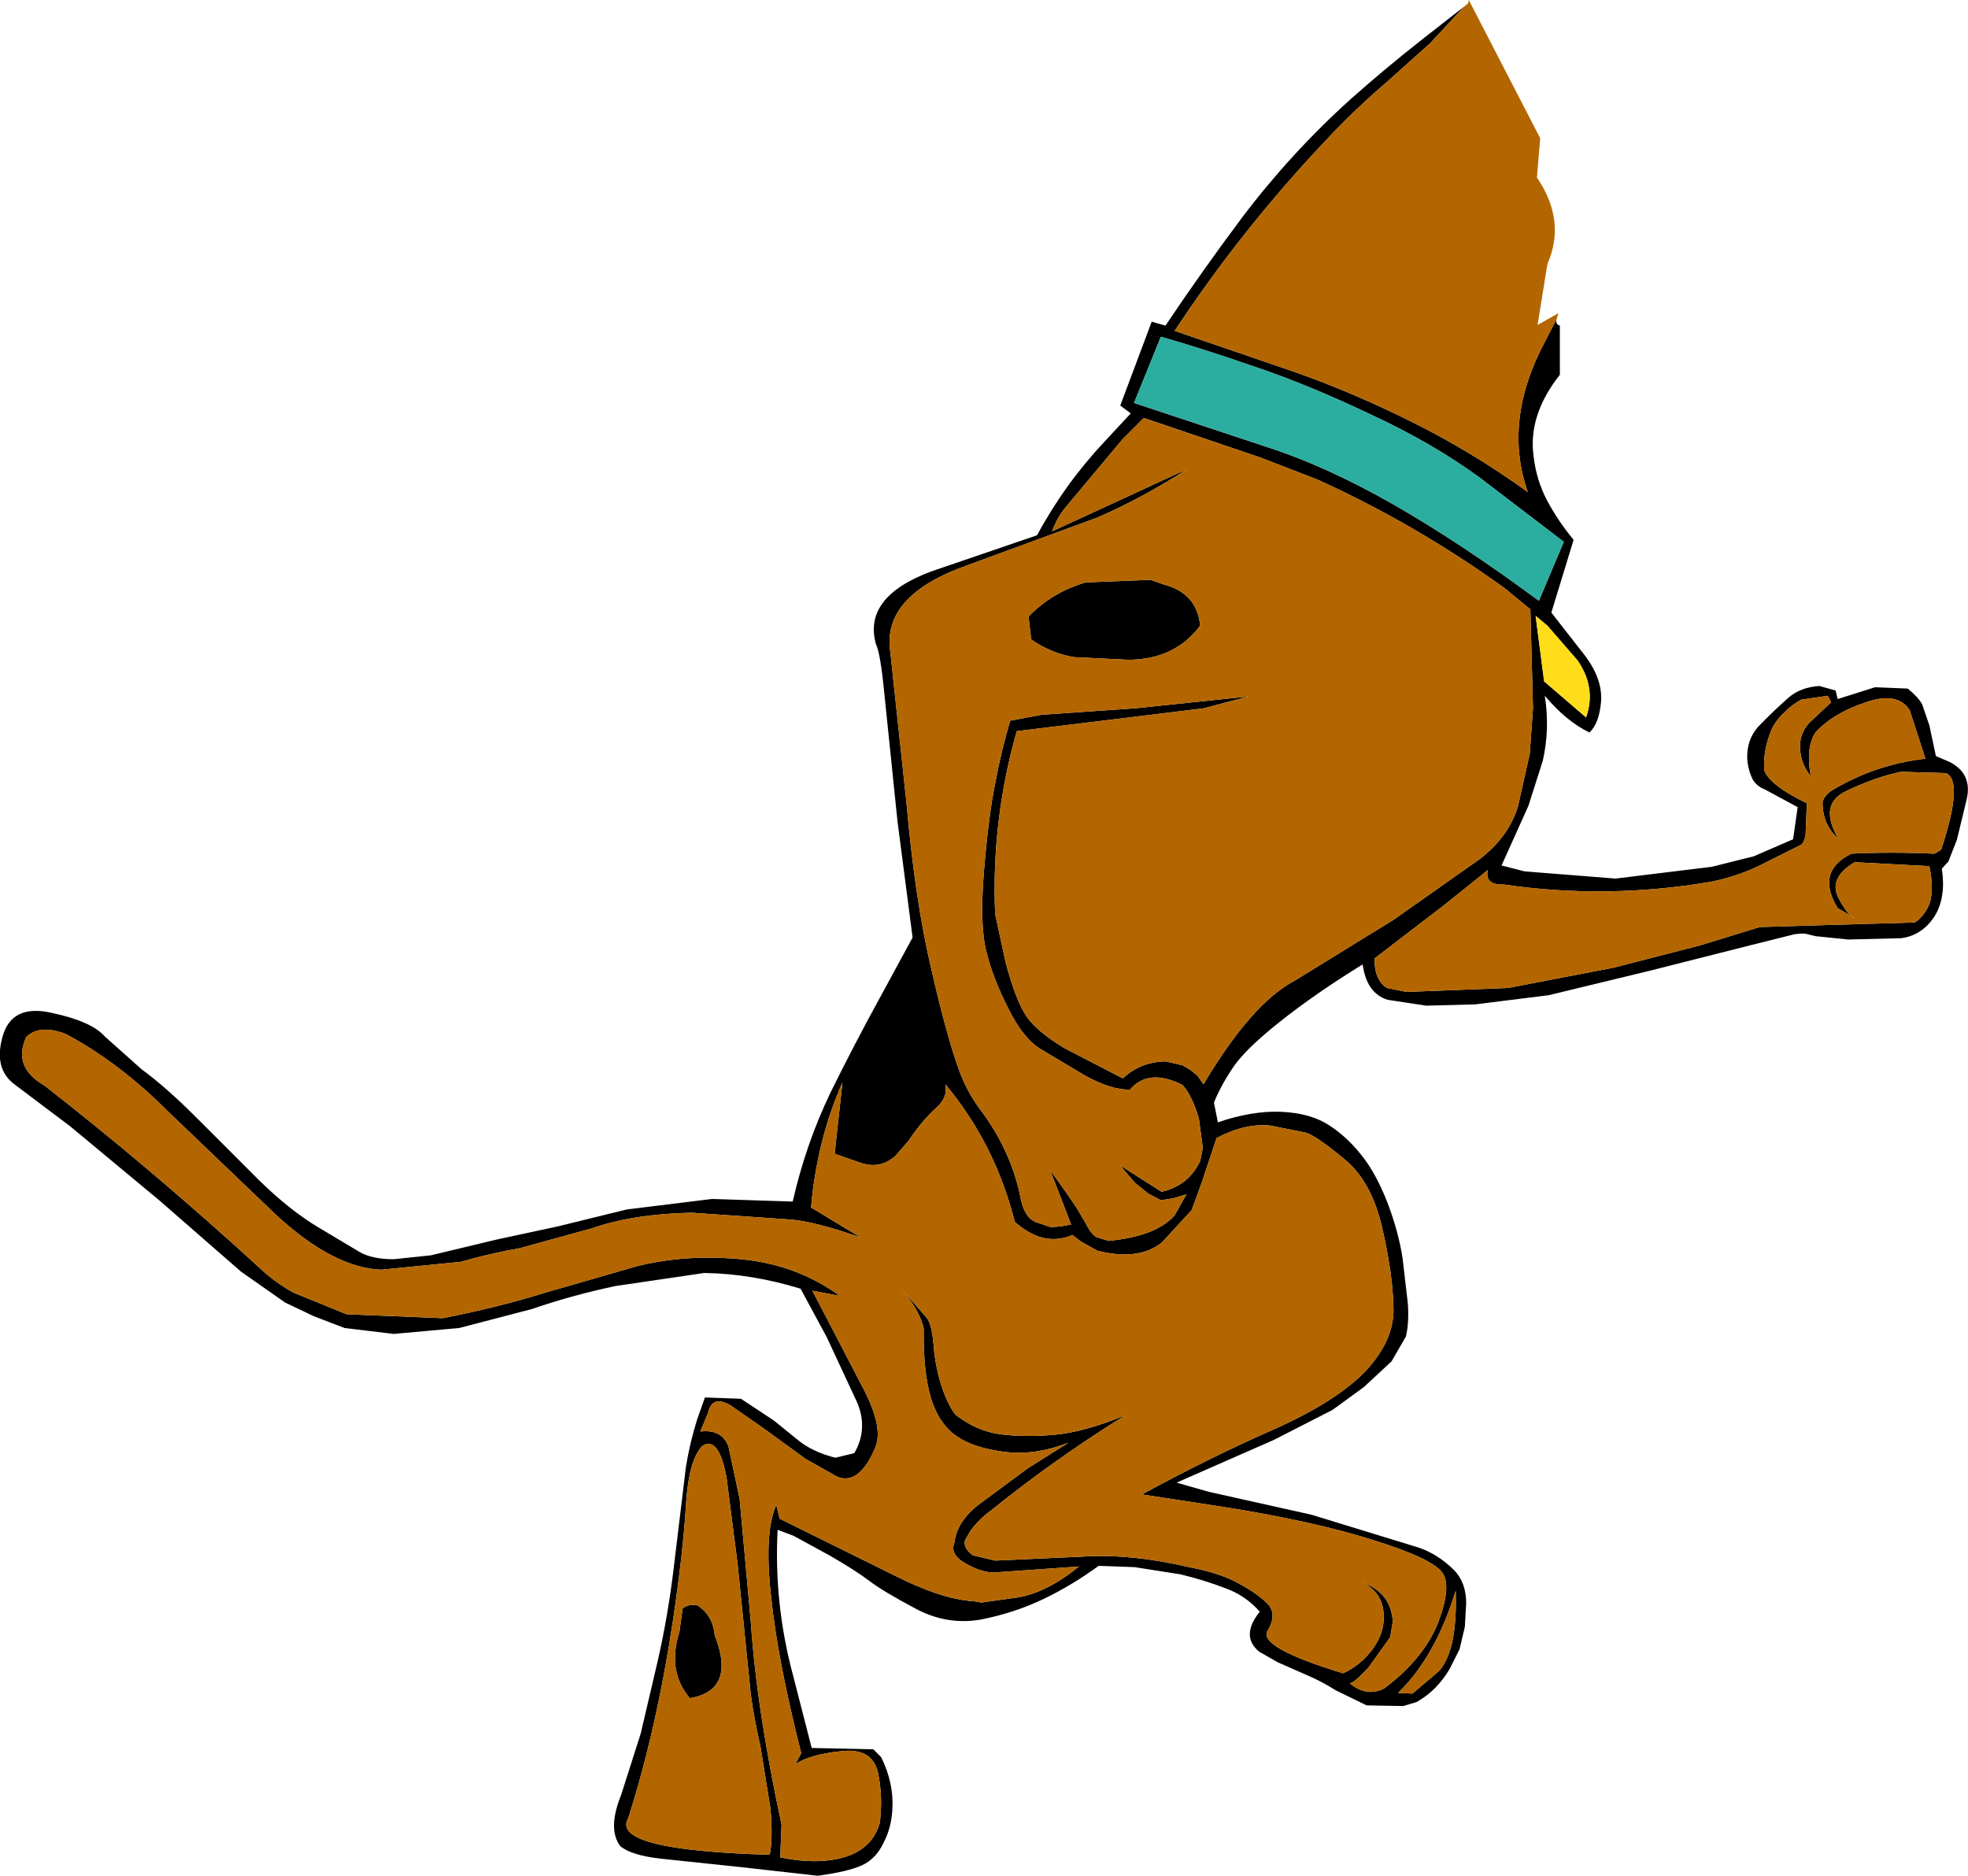 <?xml version="1.0" encoding="UTF-8" standalone="no"?>
<svg xmlns:xlink="http://www.w3.org/1999/xlink" height="143.2px" width="150.2px" xmlns="http://www.w3.org/2000/svg">
  <g transform="matrix(1.0, 0.0, 0.0, 1.0, -164.3, -138.5)">
    <path d="M283.1 162.85 Q283.0 163.25 283.35 163.35 L283.35 167.1 Q280.9 170.2 281.35 173.35 281.55 175.1 282.35 176.65 283.2 178.25 284.4 179.7 L282.7 185.25 285.2 188.45 Q286.6 190.25 286.5 192.0 286.35 193.75 285.6 194.4 283.85 193.55 282.2 191.6 282.6 194.1 282.05 196.55 L280.95 200.0 278.9 204.55 280.65 205.0 287.6 205.55 294.95 204.65 298.15 203.85 301.15 202.55 301.5 200.1 299.0 198.75 Q298.35 198.5 298.05 197.95 297.7 197.2 297.65 196.4 297.6 195.0 298.45 194.0 299.6 192.8 300.85 191.7 301.75 190.95 303.15 190.85 L304.4 191.2 304.55 191.85 307.4 190.95 309.9 191.05 Q310.7 191.7 311.0 192.25 L311.55 193.85 312.05 196.2 313.1 196.65 Q314.85 197.55 314.4 199.5 L313.65 202.6 313.0 204.25 312.5 204.8 Q312.85 207.05 311.9 208.5 310.95 209.9 309.4 210.1 L305.35 210.2 302.9 209.95 302.05 209.75 301.7 209.75 301.25 209.8 297.85 210.65 290.15 212.6 282.5 214.45 276.9 215.15 273.15 215.25 270.2 214.8 Q268.6 214.3 268.3 212.1 264.65 214.35 261.95 216.5 259.25 218.65 258.35 220.05 257.45 221.4 256.95 222.65 L257.25 224.15 Q259.9 223.25 262.1 223.35 264.3 223.45 265.7 224.35 267.1 225.25 268.2 226.65 269.3 228.0 270.2 230.3 271.05 232.55 271.35 234.55 L271.75 238.0 Q271.85 239.45 271.6 240.5 L270.5 242.4 268.4 244.35 266.0 246.1 261.5 248.4 254.1 251.65 256.55 252.35 264.4 254.1 272.55 256.6 Q274.05 257.1 275.3 258.35 276.2 259.3 276.2 260.85 L276.1 262.65 275.7 264.35 274.95 265.85 Q273.95 267.55 272.4 268.4 L271.4 268.7 268.6 268.65 266.25 267.5 Q265.05 266.75 263.95 266.3 L261.8 265.35 260.4 264.55 Q258.95 263.35 260.45 261.5 259.35 260.25 257.8 259.7 256.25 259.1 254.4 258.65 L250.9 258.1 248.15 258.0 Q246.1 259.5 243.9 260.55 241.7 261.6 239.15 262.1 236.55 262.55 234.15 261.25 231.7 259.95 230.65 259.15 229.6 258.35 227.6 257.2 L224.85 255.7 223.65 255.25 Q223.35 260.9 224.85 266.45 L226.25 271.9 230.95 272.0 231.55 272.6 Q232.55 274.6 232.4 276.7 232.3 278.1 231.7 279.2 231.15 280.35 230.1 280.85 229.0 281.35 226.7 281.65 L220.9 281.0 214.75 280.35 Q212.5 280.1 211.65 279.4 210.65 278.1 211.7 275.5 L213.2 270.8 214.5 265.25 Q215.3 261.75 215.75 257.9 L216.65 250.45 Q216.95 248.6 217.5 246.85 L218.1 245.15 220.85 245.25 223.35 246.9 225.2 248.4 Q226.3 249.3 228.05 249.75 L229.5 249.4 Q230.55 247.6 229.75 245.6 L227.4 240.55 225.4 236.85 Q221.65 235.7 218.05 235.65 L211.25 236.65 Q207.95 237.35 204.9 238.4 L199.35 239.85 194.35 240.3 190.6 239.85 188.25 238.95 186.05 237.9 182.7 235.55 176.45 230.1 169.65 224.45 165.4 221.25 Q163.8 220.05 164.5 217.6 165.2 215.1 168.25 215.8 171.3 216.45 172.3 217.6 L175.1 220.1 Q176.95 221.45 179.3 223.8 L184.05 228.55 Q186.45 230.9 188.65 232.2 L191.75 234.05 Q192.7 234.6 194.35 234.6 L197.2 234.3 202.2 233.1 206.85 232.1 212.15 230.8 218.65 230.0 224.8 230.2 Q225.8 225.8 227.7 221.85 229.5 218.2 231.45 214.65 L233.95 210.05 232.8 201.2 231.8 191.5 Q231.5 188.35 231.15 187.65 230.15 184.05 235.4 182.1 L243.45 179.35 Q245.55 175.45 248.6 172.2 L250.6 170.05 249.8 169.45 252.2 163.05 253.25 163.35 Q256.1 159.1 259.1 155.1 262.8 150.2 267.4 146.05 270.05 143.7 272.85 141.5 L276.05 139.0 273.45 141.8 270.1 144.8 Q267.7 146.85 265.55 149.15 259.1 155.95 253.95 163.75 L263.0 166.85 Q267.45 168.4 272.05 170.7 276.6 172.95 280.9 176.05 279.0 170.6 282.2 164.6 L283.1 162.85 M238.1 181.65 Q231.6 183.95 232.25 188.25 L233.5 199.95 Q234.15 207.3 235.4 212.55 236.6 217.8 237.6 220.45 238.15 221.85 239.05 223.1 241.2 225.9 242.05 229.25 L242.25 230.2 Q242.55 231.4 243.3 231.75 L244.5 232.15 245.25 232.1 246.05 231.95 244.45 227.8 245.7 229.55 246.45 230.65 247.1 231.75 Q247.55 232.65 247.95 232.9 L248.9 233.2 Q252.55 232.85 253.95 231.25 L254.85 229.65 253.85 229.95 252.9 230.1 251.95 229.6 250.9 228.75 249.8 227.45 252.95 229.45 Q255.0 229.0 255.9 227.1 L256.1 226.1 255.8 223.85 Q255.25 222.05 254.55 221.3 251.95 220.0 250.55 221.65 249.1 221.7 247.05 220.55 L243.7 218.55 Q242.35 217.7 241.25 215.45 240.1 213.2 239.6 211.2 239.05 209.15 239.4 204.95 239.75 200.75 240.25 198.3 240.7 195.85 241.4 193.5 L243.8 193.05 251.0 192.55 259.6 191.65 256.2 192.55 250.1 193.3 241.9 194.3 Q239.95 201.15 240.25 208.25 L241.05 211.95 Q241.85 214.95 242.7 216.15 243.55 217.3 245.55 218.5 L250.0 220.8 Q251.3 219.55 253.25 219.5 L254.55 219.8 255.15 220.15 255.7 220.6 256.15 221.25 Q259.85 215.05 263.1 213.35 L270.65 208.7 277.25 204.05 Q279.45 202.35 280.15 200.05 L281.05 196.05 281.3 192.55 281.1 185.0 279.15 183.4 Q272.35 178.5 264.85 175.1 L260.45 173.4 251.6 170.4 249.95 172.05 245.6 177.25 Q244.95 178.05 244.6 179.05 L254.9 174.3 Q251.6 176.45 248.05 178.0 L238.1 181.65 M252.9 164.2 L250.85 169.25 260.8 172.55 Q265.5 174.05 270.65 177.0 275.8 179.95 281.75 184.35 L283.65 179.85 277.3 175.0 Q273.7 172.35 268.85 170.1 264.0 167.8 259.95 166.45 255.9 165.05 252.9 164.2 M253.1 183.1 Q255.65 183.75 255.9 186.25 253.95 188.85 250.4 188.85 L246.25 188.65 Q244.5 188.35 243.0 187.3 L242.8 185.55 Q244.6 183.7 247.15 182.95 L252.1 182.75 253.1 183.1 M282.4 186.25 L281.5 185.5 282.15 190.5 285.35 193.25 Q286.15 191.0 284.7 188.9 L282.4 186.25 M300.5 192.85 Q299.85 193.45 299.5 194.2 298.85 195.75 298.95 197.3 299.4 198.45 302.2 199.8 L302.1 202.3 301.95 202.75 301.8 202.95 299.2 204.25 Q297.15 205.35 294.85 205.8 286.9 207.15 279.05 206.0 277.6 206.05 277.85 204.9 L274.55 207.55 269.2 211.65 Q269.2 213.3 270.15 213.9 L271.65 214.2 279.4 213.9 287.45 212.35 294.05 210.65 298.6 209.25 303.55 209.1 310.45 208.9 Q311.25 208.35 311.6 207.35 311.9 206.3 311.55 204.6 L305.85 204.3 Q303.85 205.5 304.6 207.0 305.35 208.45 305.9 208.6 L304.55 207.8 Q302.85 205.0 305.6 203.65 308.55 203.5 311.95 203.65 L312.45 203.35 Q314.2 198.05 312.8 197.5 L309.4 197.4 Q307.45 197.8 305.25 198.85 303.05 199.85 304.6 202.5 303.4 201.45 303.4 199.75 303.5 199.2 304.15 198.8 307.4 196.85 311.25 196.4 L310.05 192.7 Q309.1 191.25 306.7 192.1 304.25 192.9 302.85 194.4 302.1 195.6 302.5 197.75 301.55 196.55 301.7 195.1 301.8 194.3 302.4 193.65 L304.05 192.1 303.8 191.6 301.75 191.9 Q301.05 192.3 300.5 192.85 M238.35 260.65 L239.2 260.8 242.05 260.4 Q244.25 260.0 246.65 258.05 L240.25 258.5 Q239.3 258.55 238.05 257.85 236.75 257.15 237.15 256.2 237.35 254.55 239.1 253.25 L242.75 250.55 245.85 248.6 Q243.3 249.6 240.95 249.3 238.6 249.0 237.3 248.1 235.95 247.15 235.35 245.2 234.75 243.2 234.8 239.9 234.5 238.5 233.05 236.8 L235.05 239.1 Q235.4 239.55 235.55 241.1 235.65 242.6 236.1 244.1 236.55 245.55 237.2 246.45 238.8 247.7 240.6 247.95 242.4 248.2 244.75 248.0 247.05 247.8 250.2 246.5 244.8 249.85 239.9 253.8 239.0 254.45 238.35 255.35 L237.95 256.05 Q237.8 256.65 238.55 257.2 L240.25 257.6 246.85 257.3 Q250.55 257.05 255.05 258.1 257.45 258.55 258.85 259.35 260.25 260.1 261.05 260.9 261.8 261.7 261.05 262.95 260.25 264.2 266.8 266.2 268.15 265.6 269.1 264.3 270.0 263.05 269.9 261.65 269.8 260.05 268.35 259.3 270.45 260.05 270.6 262.25 L270.4 263.45 268.75 265.75 Q267.55 267.05 267.3 266.95 268.6 268.05 269.95 267.35 272.95 265.1 274.05 262.35 275.1 259.6 274.4 258.55 273.65 257.45 269.15 256.05 264.6 254.6 257.65 253.5 L251.45 252.55 Q256.8 249.65 261.6 247.55 266.4 245.4 268.6 243.05 270.75 240.7 270.65 238.25 270.6 235.75 269.8 232.25 269.0 228.7 266.95 227.0 264.85 225.25 264.0 224.95 L261.25 224.4 Q259.35 224.2 257.15 225.35 L256.0 228.8 255.25 230.85 253.0 233.3 Q251.25 234.75 248.05 233.95 L246.8 233.25 246.15 232.75 Q243.95 233.7 241.75 231.75 240.25 225.8 236.45 221.25 236.65 222.25 235.8 223.0 234.6 224.1 233.65 225.55 L232.65 226.7 Q231.5 227.75 230.0 227.25 L228.0 226.55 228.6 221.1 Q226.65 225.5 226.2 230.65 L230.0 232.95 Q226.35 231.65 224.35 231.55 L217.05 231.05 Q212.6 231.15 209.45 232.25 L204.0 233.75 Q201.75 234.15 199.45 234.8 L193.4 235.4 Q189.7 235.25 185.3 231.15 L177.1 223.3 Q173.35 219.55 169.3 217.4 167.3 216.65 166.3 217.65 165.25 219.95 167.7 221.35 175.9 227.75 184.1 235.25 185.25 236.35 186.7 237.15 L190.75 238.8 198.1 239.1 Q202.4 238.25 205.75 237.2 L212.85 235.15 Q216.6 234.2 220.85 234.6 225.1 235.0 228.4 237.4 L226.3 237.0 230.1 244.3 Q231.7 247.3 231.15 248.85 230.55 250.35 229.8 250.95 229.05 251.55 228.2 251.2 L225.8 249.85 222.5 247.45 220.05 245.75 Q218.65 244.95 218.35 246.3 L217.75 247.75 Q219.4 247.55 219.9 248.9 L220.75 252.9 221.6 262.25 Q222.05 268.95 223.95 277.75 L223.85 280.25 Q226.75 280.85 228.85 280.2 230.9 279.55 231.45 277.6 231.7 275.6 231.3 273.75 230.85 271.85 228.45 272.15 226.05 272.4 225.0 273.15 L225.45 272.3 Q223.65 265.2 223.15 260.35 222.6 255.45 223.55 253.35 L223.8 254.4 232.7 258.8 Q235.9 260.4 238.1 260.65 L238.4 260.7 238.35 260.65 M219.75 251.25 Q219.15 248.05 217.9 248.85 216.85 249.95 216.65 253.4 216.45 256.85 215.65 262.25 214.4 270.5 212.25 277.25 210.8 279.7 223.05 280.05 223.3 278.75 223.1 276.5 L222.35 271.85 Q221.8 269.4 221.6 267.8 L220.6 257.9 219.75 251.25 M271.0 267.7 L272.1 267.75 274.1 266.05 Q275.55 264.5 275.4 259.9 273.85 264.95 271.0 267.7 M217.5 261.0 Q218.7 261.75 218.85 263.3 220.5 267.5 216.95 268.1 215.2 266.05 216.15 263.05 L216.4 261.25 Q216.85 260.9 217.5 261.0" fill="#000000" fill-rule="evenodd" stroke="none"/>
    <path d="M283.1 162.85 L282.2 164.6 Q279.0 170.6 280.9 176.05 276.6 172.95 272.05 170.7 267.45 168.4 263.0 166.85 L253.95 163.75 Q259.1 155.95 265.55 149.15 267.7 146.85 270.1 144.8 L273.45 141.8 276.05 139.0 276.35 138.75 276.4 138.5 281.85 149.05 281.6 152.05 Q283.85 155.35 282.4 158.65 L281.65 163.3 283.25 162.4 283.1 162.85 M238.1 181.65 L248.05 178.0 Q251.6 176.45 254.9 174.3 L244.6 179.05 Q244.95 178.05 245.6 177.25 L249.95 172.05 251.6 170.4 260.45 173.4 264.85 175.1 Q272.35 178.5 279.15 183.4 L281.1 185.0 281.3 192.55 281.05 196.05 280.15 200.05 Q279.45 202.35 277.25 204.05 L270.65 208.7 263.1 213.35 Q259.85 215.05 256.15 221.25 L255.7 220.6 255.15 220.15 254.55 219.8 253.25 219.5 Q251.3 219.55 250.0 220.8 L245.55 218.5 Q243.55 217.3 242.7 216.15 241.85 214.95 241.05 211.95 L240.25 208.25 Q239.95 201.15 241.9 194.3 L250.1 193.3 256.2 192.55 259.6 191.65 251.0 192.55 243.8 193.05 241.4 193.5 Q240.7 195.85 240.25 198.3 239.75 200.75 239.4 204.95 239.05 209.15 239.6 211.2 240.1 213.2 241.25 215.45 242.35 217.7 243.7 218.55 L247.05 220.55 Q249.1 221.7 250.55 221.65 251.95 220.0 254.55 221.3 255.25 222.05 255.8 223.85 L256.1 226.1 255.9 227.1 Q255.0 229.0 252.95 229.45 L249.8 227.45 250.9 228.75 251.95 229.6 252.9 230.1 253.85 229.95 254.85 229.65 253.95 231.25 Q252.55 232.85 248.9 233.2 L247.95 232.9 Q247.55 232.65 247.1 231.75 L246.45 230.65 245.7 229.55 244.45 227.8 246.05 231.95 245.25 232.1 244.5 232.15 243.3 231.75 Q242.55 231.4 242.25 230.2 L242.05 229.25 Q241.2 225.9 239.05 223.1 238.15 221.85 237.6 220.45 236.6 217.8 235.4 212.55 234.15 207.3 233.5 199.95 L232.25 188.25 Q231.6 183.95 238.1 181.65 M253.1 183.1 L252.1 182.75 247.15 182.95 Q244.6 183.7 242.8 185.55 L243.0 187.3 Q244.5 188.35 246.25 188.65 L250.4 188.85 Q253.95 188.85 255.9 186.25 255.65 183.75 253.1 183.1 M300.5 192.85 Q301.05 192.3 301.75 191.9 L303.8 191.6 304.05 192.1 302.4 193.65 Q301.8 194.3 301.7 195.1 301.55 196.55 302.5 197.75 302.1 195.6 302.85 194.4 304.25 192.9 306.7 192.1 309.1 191.25 310.05 192.7 L311.25 196.4 Q307.4 196.85 304.15 198.8 303.5 199.2 303.4 199.75 303.4 201.45 304.6 202.5 303.05 199.85 305.25 198.85 307.45 197.8 309.4 197.4 L312.8 197.5 Q314.2 198.05 312.45 203.35 L311.95 203.65 Q308.55 203.5 305.6 203.65 302.85 205.0 304.55 207.8 L305.9 208.6 Q305.35 208.45 304.6 207.0 303.85 205.5 305.85 204.3 L311.55 204.6 Q311.9 206.3 311.6 207.35 311.25 208.35 310.45 208.9 L303.55 209.1 298.6 209.25 294.05 210.65 287.45 212.35 279.4 213.9 271.65 214.2 270.15 213.9 Q269.2 213.3 269.2 211.65 L274.55 207.55 277.85 204.9 Q277.6 206.05 279.05 206.0 286.9 207.15 294.85 205.8 297.15 205.35 299.2 204.25 L301.8 202.95 301.95 202.75 302.1 202.3 302.2 199.8 Q299.4 198.45 298.95 197.3 298.85 195.75 299.5 194.2 299.85 193.45 300.5 192.85 M238.1 260.65 Q235.9 260.4 232.7 258.8 L223.8 254.4 223.55 253.35 Q222.6 255.45 223.15 260.35 223.65 265.2 225.45 272.3 L225.0 273.15 Q226.05 272.4 228.45 272.15 230.85 271.85 231.3 273.75 231.7 275.6 231.45 277.6 230.9 279.55 228.85 280.2 226.75 280.85 223.85 280.25 L223.95 277.75 Q222.05 268.95 221.6 262.25 L220.75 252.9 219.9 248.9 Q219.4 247.55 217.75 247.75 L218.35 246.3 Q218.65 244.95 220.05 245.75 L222.5 247.45 225.8 249.85 228.2 251.2 Q229.05 251.55 229.8 250.95 230.55 250.35 231.15 248.85 231.7 247.3 230.1 244.3 L226.3 237.0 228.4 237.4 Q225.1 235.0 220.85 234.6 216.6 234.2 212.85 235.15 L205.75 237.2 Q202.4 238.25 198.1 239.1 L190.75 238.8 186.7 237.15 Q185.25 236.35 184.1 235.25 175.9 227.75 167.7 221.35 165.25 219.95 166.3 217.65 167.3 216.65 169.3 217.4 173.35 219.55 177.1 223.3 L185.3 231.15 Q189.7 235.25 193.4 235.4 L199.45 234.8 Q201.75 234.15 204.0 233.75 L209.45 232.25 Q212.6 231.15 217.05 231.05 L224.35 231.55 Q226.35 231.65 230.0 232.95 L226.2 230.65 Q226.65 225.5 228.6 221.1 L228.0 226.55 230.0 227.25 Q231.5 227.75 232.65 226.7 L233.65 225.55 Q234.6 224.1 235.8 223.0 236.65 222.25 236.45 221.25 240.25 225.8 241.75 231.75 243.95 233.7 246.15 232.75 L246.8 233.25 248.05 233.95 Q251.25 234.75 253.0 233.3 L255.25 230.85 256.0 228.8 257.15 225.35 Q259.35 224.2 261.25 224.4 L264.0 224.95 Q264.85 225.25 266.95 227.0 269.0 228.7 269.8 232.25 270.6 235.75 270.65 238.25 270.75 240.7 268.6 243.05 266.4 245.4 261.6 247.55 256.8 249.65 251.45 252.55 L257.65 253.5 Q264.6 254.6 269.15 256.05 273.65 257.45 274.4 258.55 275.1 259.6 274.05 262.35 272.95 265.1 269.95 267.35 268.6 268.05 267.3 266.95 267.55 267.05 268.75 265.75 L270.4 263.45 270.6 262.25 Q270.45 260.05 268.35 259.3 269.8 260.05 269.9 261.65 270.0 263.05 269.1 264.3 268.15 265.6 266.8 266.2 260.25 264.2 261.05 262.95 261.8 261.7 261.05 260.9 260.25 260.1 258.85 259.35 257.45 258.55 255.05 258.1 250.55 257.05 246.85 257.3 L240.25 257.6 238.55 257.2 Q237.8 256.65 237.95 256.05 L238.35 255.35 Q239.0 254.45 239.9 253.8 244.8 249.85 250.2 246.5 247.05 247.8 244.75 248.0 242.4 248.2 240.6 247.95 238.8 247.7 237.2 246.45 236.55 245.55 236.1 244.1 235.65 242.6 235.55 241.1 235.4 239.55 235.05 239.1 L233.05 236.8 Q234.5 238.5 234.8 239.9 234.75 243.2 235.35 245.2 235.95 247.15 237.3 248.1 238.6 249.0 240.95 249.3 243.3 249.6 245.85 248.6 L242.75 250.55 239.1 253.25 Q237.35 254.55 237.15 256.2 236.75 257.15 238.05 257.85 239.3 258.55 240.25 258.5 L246.65 258.05 Q244.25 260.0 242.05 260.4 L239.2 260.8 238.35 260.65 238.1 260.65 M271.0 267.7 Q273.85 264.95 275.4 259.9 275.55 264.5 274.1 266.05 L272.1 267.75 271.0 267.7 M219.75 251.25 L220.6 257.9 221.6 267.8 Q221.8 269.4 222.35 271.85 L223.1 276.5 Q223.3 278.75 223.05 280.05 210.8 279.7 212.25 277.25 214.4 270.5 215.65 262.25 216.45 256.85 216.65 253.4 216.85 249.95 217.9 248.85 219.15 248.05 219.75 251.25 M217.5 261.0 Q216.85 260.9 216.4 261.25 L216.15 263.05 Q215.2 266.05 216.95 268.1 220.5 267.5 218.85 263.3 218.7 261.75 217.5 261.0" fill="#b36600" fill-rule="evenodd" stroke="none"/>
    <path d="M252.9 164.2 Q255.9 165.05 259.95 166.45 264.0 167.8 268.85 170.1 273.7 172.35 277.3 175.0 L283.65 179.85 281.75 184.35 Q275.8 179.95 270.65 177.0 265.5 174.05 260.8 172.55 L250.85 169.25 252.9 164.2" fill="#2baea0" fill-rule="evenodd" stroke="none"/>
    <path d="M282.4 186.25 L284.7 188.9 Q286.15 191.0 285.35 193.25 L282.15 190.5 281.5 185.5 282.4 186.25" fill="#ffdd1a" fill-rule="evenodd" stroke="none"/>
  </g>
</svg>
